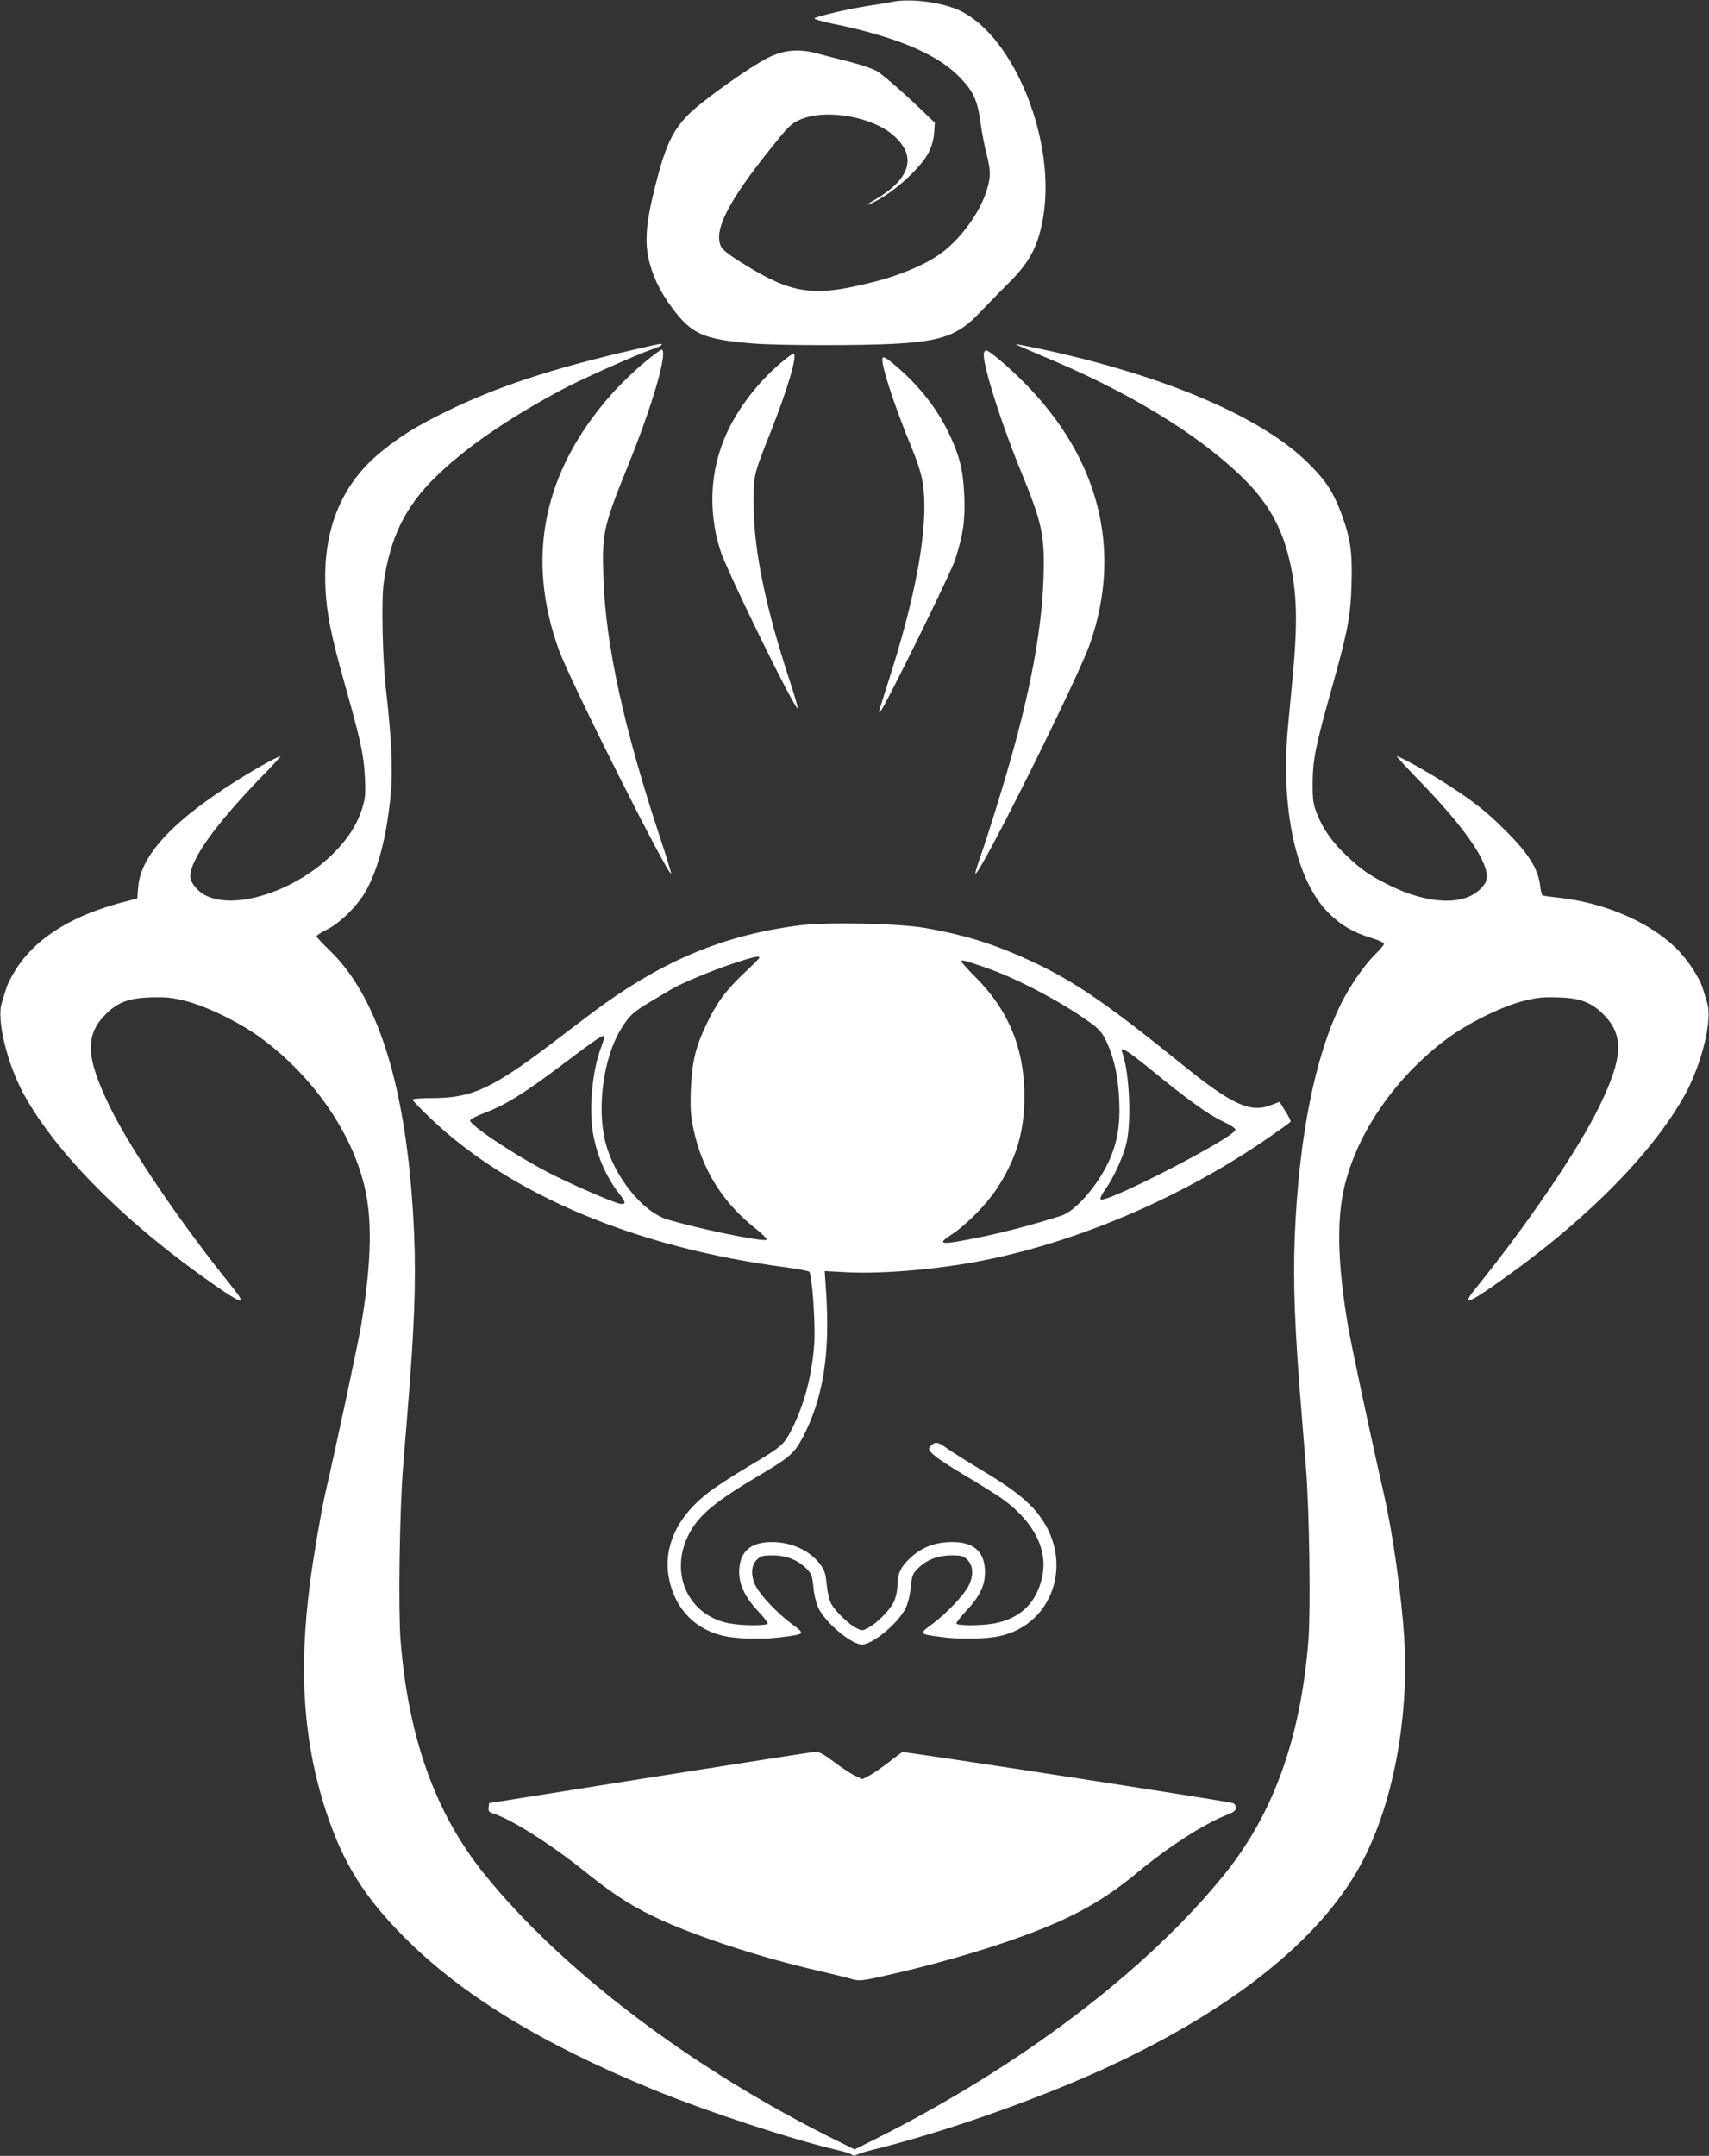 <?xml version="1.0" standalone="no"?>
<!DOCTYPE svg PUBLIC "-//W3C//DTD SVG 20010904//EN"
 "http://www.w3.org/TR/2001/REC-SVG-20010904/DTD/svg10.dtd">
<svg version="1.0" xmlns="http://www.w3.org/2000/svg"
 width="1015pt" height="1280pt" viewBox="0 0 1015 1280"
 preserveAspectRatio="xMidYMid meet">
<rect x="0" y="0" width="1015" height="1280" fill="#333333" stroke="none"/>
<g transform="translate(0,1280) scale(0.1,-0.1)"
fill="#ffffff" stroke="none">
<path d="M5305 12790 c-22 -5 -89 -16 -150 -25 -117 -18 -305 -62 -318 -74 -4
-4 43 -18 105 -31 368 -75 613 -176 745 -306 92 -90 119 -147 137 -286 8 -57
24 -139 35 -182 26 -99 26 -137 1 -217 -43 -139 -166 -304 -290 -386 -90 -61
-236 -121 -385 -158 -360 -91 -484 -72 -791 122 -72 45 -106 73 -114 94 -40
95 47 265 293 572 106 133 124 152 175 175 152 69 437 21 565 -98 105 -96 102
-197 -6 -297 -25 -23 -70 -56 -101 -73 -68 -39 -74 -49 -8 -16 120 61 275 204
319 294 17 34 29 78 31 114 l4 59 -59 57 c-104 101 -237 218 -279 246 -25 16
-88 38 -160 57 -65 16 -153 39 -194 50 -112 32 -204 24 -301 -25 -110 -56
-384 -251 -465 -331 -98 -97 -141 -187 -200 -420 -59 -230 -68 -349 -35 -470
29 -104 77 -194 159 -297 100 -124 175 -154 447 -177 149 -13 668 -14 870 -1
262 16 360 53 482 182 43 45 117 121 164 168 134 131 184 225 214 397 79 451
-168 1070 -490 1228 -102 50 -293 76 -400 55z"/>
<path d="M3770 10725 c-492 -113 -820 -221 -1125 -371 -169 -83 -265 -142
-377 -233 -240 -193 -352 -466 -335 -816 8 -153 32 -273 114 -565 94 -333 113
-419 120 -551 5 -101 3 -125 -15 -185 -30 -98 -84 -183 -173 -272 -218 -218
-572 -337 -753 -251 -51 23 -96 79 -96 116 0 98 147 304 414 581 71 72 125
132 122 132 -12 0 -105 -50 -197 -106 -422 -255 -632 -473 -648 -669 l-6 -70
-55 -14 c-319 -79 -537 -211 -661 -399 -26 -40 -54 -94 -62 -120 -8 -26 -20
-66 -27 -89 -31 -101 34 -363 133 -543 197 -356 608 -767 1134 -1132 165 -115
190 -118 105 -13 -304 376 -603 815 -728 1070 -145 297 -151 428 -26 553 71
71 137 96 267 100 93 3 126 -1 210 -22 126 -32 327 -131 449 -222 321 -238
557 -590 621 -926 36 -190 26 -442 -30 -775 -19 -114 -142 -690 -215 -1008
-23 -101 -71 -384 -89 -525 -68 -523 -39 -942 95 -1354 100 -305 225 -507 464
-747 341 -343 815 -633 1478 -905 327 -134 834 -300 1112 -364 30 -7 61 -17
68 -23 9 -7 20 -6 35 1 12 6 60 21 107 32 399 99 921 281 1320 460 747 337
1273 741 1534 1180 206 346 317 887 286 1392 -15 249 -68 623 -120 853 -73
318 -196 894 -215 1008 -56 333 -66 585 -30 775 64 336 300 688 621 926 122
91 323 190 449 222 84 21 117 25 210 22 130 -4 196 -29 267 -100 125 -125 119
-256 -26 -553 -125 -255 -424 -694 -728 -1070 -85 -105 -60 -102 105 13 526
365 937 776 1134 1132 99 180 164 442 133 543 -7 23 -19 63 -27 89 -20 66 -99
183 -165 245 -165 155 -421 263 -691 293 -48 5 -91 11 -96 14 -4 3 -11 29 -14
58 -12 100 -68 189 -202 323 -122 122 -202 184 -379 296 -105 66 -255 149
-270 149 -4 0 57 -67 137 -149 256 -264 397 -464 397 -562 0 -32 -7 -46 -40
-79 -99 -99 -314 -89 -543 26 -113 56 -163 91 -249 173 -84 79 -140 157 -176
249 -23 59 -26 80 -26 182 1 139 17 222 114 565 95 340 112 426 117 621 6 185
-7 271 -61 416 -48 127 -90 192 -191 293 -273 275 -848 522 -1585 681 -85 18
-156 32 -157 30 -2 -1 66 -31 149 -66 509 -210 920 -458 1190 -718 150 -144
237 -293 283 -484 49 -201 54 -378 20 -733 -8 -82 -19 -202 -25 -265 -46 -491
46 -917 240 -1110 73 -73 150 -118 258 -150 39 -12 72 -27 72 -34 0 -6 -25
-36 -56 -66 -63 -63 -145 -181 -199 -289 -154 -309 -251 -792 -275 -1378 -11
-278 -1 -555 41 -1062 5 -69 17 -209 25 -311 21 -259 29 -849 15 -1030 -46
-577 -206 -1024 -495 -1384 -461 -573 -1213 -1143 -2076 -1576 l-124 -62 -106
52 c-861 426 -1632 1010 -2096 1586 -289 360 -449 807 -495 1384 -14 181 -6
771 15 1030 8 102 20 242 25 311 42 507 52 784 41 1062 -35 837 -201 1401
-499 1691 -45 43 -81 82 -81 87 0 5 28 23 62 40 80 40 183 143 232 230 75 136
124 330 147 578 13 141 4 332 -27 601 -22 179 -30 547 -15 651 39 267 126 447
302 621 178 176 430 350 759 526 112 60 451 211 533 238 31 11 57 22 57 27 0
9 5 10 -160 -28z"/>
<path d="M3820 10642 c-58 -48 -144 -132 -192 -187 -403 -457 -507 -968 -308
-1516 66 -182 649 -1343 666 -1326 2 2 -30 107 -72 233 -211 640 -317 1128
-330 1519 -9 271 -3 303 148 676 140 344 233 662 200 683 -5 3 -55 -34 -112
-82z"/>
<path d="M5844 10707 c-16 -44 92 -393 216 -697 133 -324 146 -388 137 -655
-10 -271 -66 -595 -172 -983 -54 -198 -148 -503 -205 -666 -17 -48 -29 -90
-27 -93 21 -20 610 1161 681 1366 193 556 55 1101 -394 1552 -95 95 -206 189
-224 189 -4 0 -9 -6 -12 -13z"/>
<path d="M4637 10645 c-134 -113 -253 -268 -322 -419 -97 -214 -111 -456 -38
-691 36 -118 446 -955 461 -941 2 3 -16 67 -41 143 -149 450 -219 789 -221
1058 -1 185 -2 180 99 435 106 267 165 470 137 470 -6 0 -40 -25 -75 -55z"/>
<path d="M5240 10666 c0 -56 78 -291 175 -526 59 -143 75 -217 75 -347 0 -245
-71 -595 -211 -1030 -66 -208 -64 -200 -50 -187 24 22 418 821 443 899 48 147
61 235 55 379 -6 149 -26 233 -86 362 -71 152 -176 287 -314 406 -69 59 -87
68 -87 44z"/>
<path d="M4749 7306 c-429 -55 -779 -195 -1159 -466 -41 -29 -158 -117 -260
-195 -401 -308 -521 -365 -767 -365 -62 0 -113 -4 -113 -9 0 -5 48 -55 107
-111 478 -456 1225 -769 2113 -885 68 -9 130 -21 136 -26 17 -14 38 -312 30
-427 -14 -190 -57 -355 -131 -503 -51 -100 -57 -105 -263 -228 -83 -49 -185
-115 -226 -146 -194 -145 -281 -334 -242 -521 39 -190 172 -316 361 -344 92
-13 225 -13 320 1 128 17 128 18 47 77 -85 63 -184 168 -213 224 -31 60 -29
123 5 156 24 24 33 27 99 27 82 -1 149 -29 202 -84 25 -27 30 -42 36 -106 4
-45 17 -95 30 -123 40 -84 187 -209 253 -216 61 -7 220 124 265 216 13 28 26
78 30 123 6 64 11 79 36 106 53 55 120 83 202 84 66 0 75 -3 99 -27 35 -34 37
-95 6 -155 -30 -57 -129 -161 -214 -225 -81 -59 -81 -60 47 -77 95 -14 228
-14 320 -1 339 49 483 435 268 721 -65 87 -164 164 -343 270 -85 51 -179 110
-208 131 -54 40 -71 41 -101 5 -17 -21 38 -65 201 -162 73 -43 166 -101 207
-128 196 -131 294 -304 263 -467 -29 -160 -128 -260 -287 -289 -79 -15 -225
-14 -225 0 0 6 26 40 58 74 80 85 112 151 112 229 0 123 -66 182 -200 180 -96
-1 -172 -30 -238 -89 -61 -55 -82 -97 -82 -167 0 -31 -9 -71 -20 -96 -22 -49
-99 -128 -153 -157 -37 -19 -37 -19 -74 0 -48 26 -126 102 -148 146 -10 19
-21 68 -25 110 -6 62 -12 84 -36 117 -60 83 -166 134 -284 136 -133 2 -199
-57 -200 -177 0 -77 35 -150 111 -232 33 -34 59 -68 59 -74 0 -14 -146 -15
-226 0 -248 45 -363 301 -241 533 59 112 157 193 425 351 172 102 201 128 251
223 119 230 161 487 138 851 l-9 134 129 -7 c232 -12 600 22 879 84 557 121
1144 380 1632 718 68 47 125 88 127 92 2 4 -11 32 -31 62 l-34 56 -53 -20
c-122 -47 -231 3 -525 241 -480 388 -669 514 -952 639 -195 86 -361 135 -580
173 -161 27 -577 35 -741 15z m-239 -192 c0 -4 -41 -45 -91 -92 -108 -102
-164 -178 -223 -303 -66 -138 -87 -229 -93 -389 -4 -110 -1 -153 15 -230 50
-243 175 -443 375 -599 38 -30 64 -58 60 -62 -15 -15 -407 65 -591 121 -146
45 -315 255 -366 457 -52 203 -13 498 89 668 51 84 74 106 184 171 53 31 106
63 118 70 55 34 241 111 358 150 126 42 165 51 165 38z m1347 -60 c187 -65
459 -209 622 -329 51 -37 68 -58 92 -108 46 -99 70 -208 76 -347 7 -151 -11
-257 -63 -368 -66 -143 -198 -294 -280 -320 -164 -52 -333 -97 -479 -127 -241
-49 -269 -47 -172 16 82 53 203 175 263 265 117 176 166 335 168 544 2 288
-90 517 -291 719 -46 46 -83 88 -83 93 0 11 15 7 147 -38z m-2267 -411 c0 -5
-9 -32 -20 -62 -50 -129 -72 -351 -51 -491 22 -144 79 -278 162 -382 37 -47
38 -62 0 -55 -45 9 -305 123 -428 187 -203 106 -466 282 -461 308 2 7 42 28
90 46 123 46 243 122 478 300 188 142 230 170 230 149z m3247 -195 c216 -177
338 -265 425 -306 49 -23 77 -42 75 -51 -8 -46 -772 -440 -800 -412 -5 5 7 31
27 58 46 64 101 181 123 263 35 126 22 437 -23 554 -15 38 32 9 173 -106z"/>
<path d="M3860 2246 l-955 -152 -3 -26 c-2 -20 2 -28 20 -33 116 -36 351 -185
568 -360 163 -131 281 -205 450 -281 236 -105 596 -221 915 -294 77 -18 163
-39 192 -47 60 -18 66 -17 273 31 200 46 439 113 621 174 384 129 587 235 819
428 181 150 391 285 524 337 44 17 56 27 56 44 0 12 -8 24 -17 27 -52 15
-1953 308 -1964 303 -8 -4 -45 -32 -83 -62 -39 -30 -89 -64 -112 -77 l-43 -22
-43 21 c-24 11 -80 48 -125 82 -58 44 -89 61 -110 60 -15 -1 -458 -70 -983
-153z"/>
</g>
</svg>
